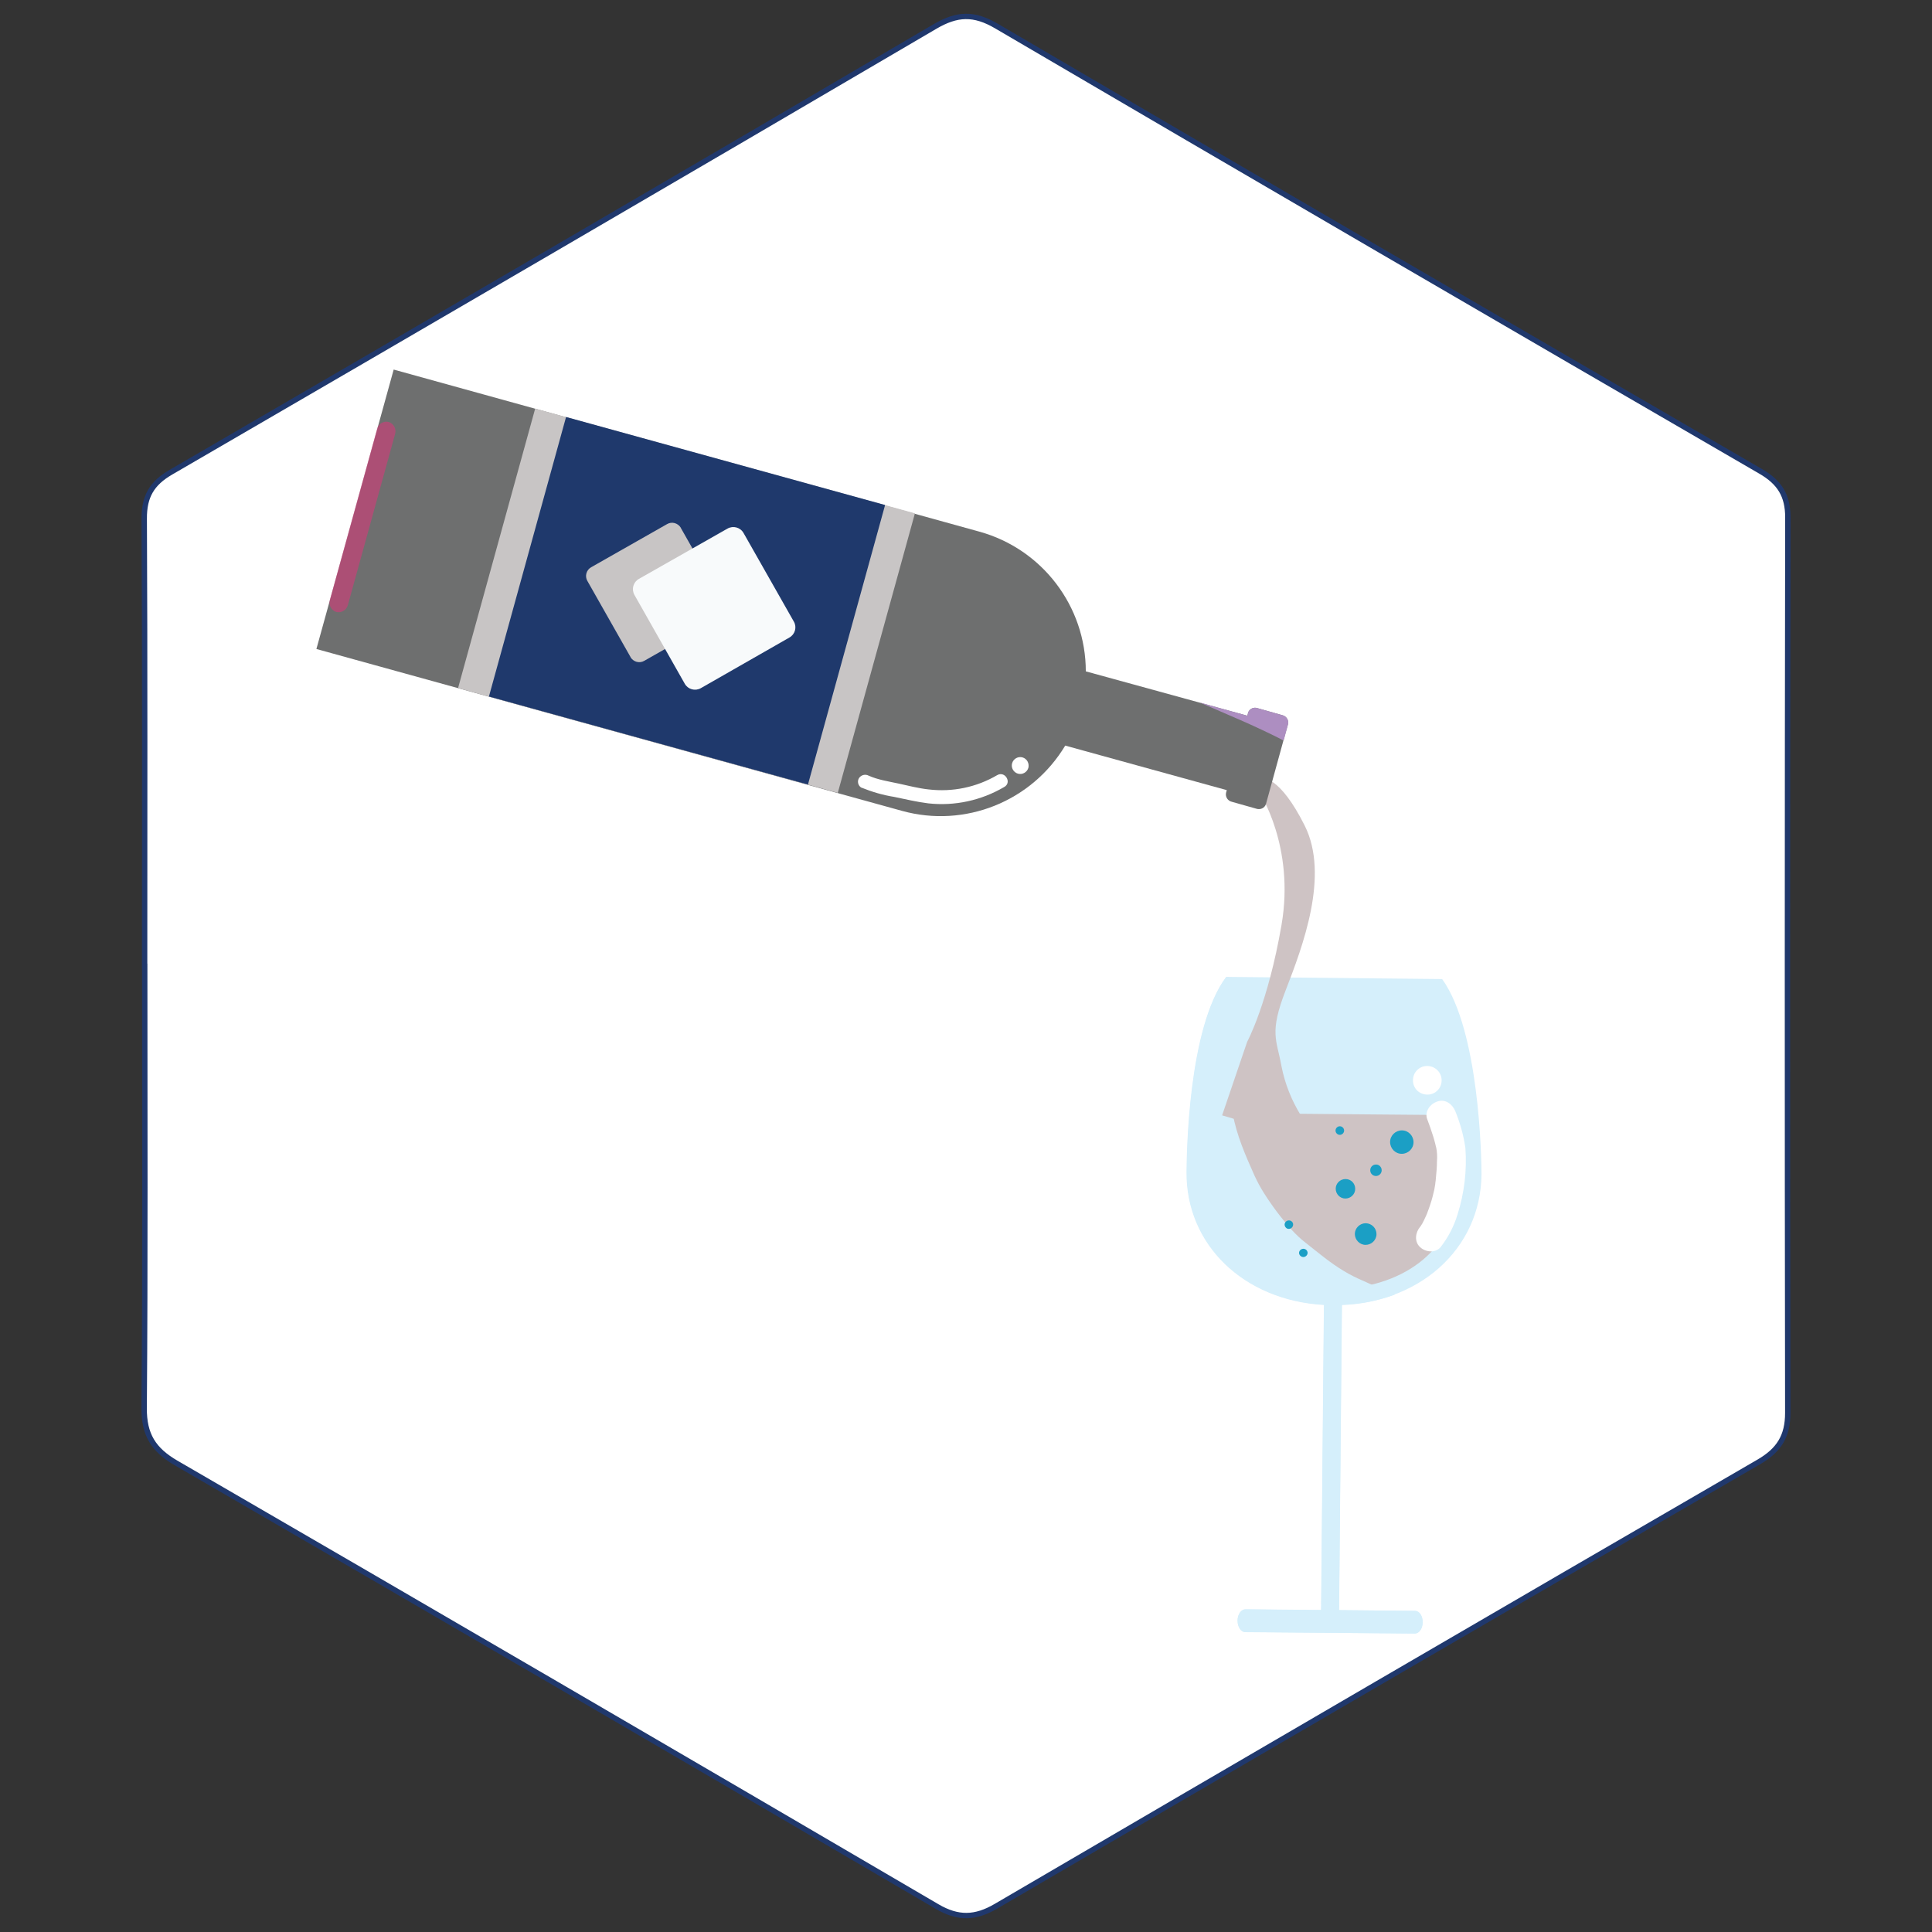 <?xml version="1.0" encoding="utf-8"?>
<!-- Generator: Adobe Illustrator 25.2.0, SVG Export Plug-In . SVG Version: 6.00 Build 0)  -->
<svg version="1.1" id="Layer_1" xmlns="http://www.w3.org/2000/svg" xmlns:xlink="http://www.w3.org/1999/xlink" x="0px" y="0px"
	 viewBox="0 0 1080 1080" style="enable-background:new 0 0 1080 1080;" xml:space="preserve">
<rect x="0" y="0" width="1080" height="1080" fill="#333333" stroke="none"/>
<style type="text/css">
	.st0{fill:#FFFFFF;stroke:#20386C;stroke-width:3;stroke-miterlimit:10;}
	.st1{fill:#D5EFFB;}
	.st2{fill:#CEC3C4;}
	.st3{fill:#1B9FC5;}
	.st4{fill:#FFFFFF;}
	.st5{fill:#6E6F6F;}
	.st6{fill:#C8C5C5;}
	.st7{fill:#1F396C;}
	.st8{fill:#F8FAFB;}
	.st9{fill:#AD8EC1;}
	.st10{opacity:0.5;fill:#EA307D;enable-background:new    ;}
</style>
<path class="st0" d="M80.85,540.07c0-83.41,0.2-166.83-0.22-250.24c-0.06-12.36,4.27-19.7,14.91-25.87
	C238.07,181.2,380.49,98.24,522.64,14.82c12.41-7.28,21.8-7.63,34.36-0.27C699.18,97.91,841.64,180.8,984.22,263.49
	c10.59,6.14,15.22,13.48,15.2,25.8c-0.28,166.82-0.3,333.65-0.05,500.48c0.02,13.08-4.9,20.91-16.23,27.48
	c-142.3,82.5-284.41,165.32-426.39,248.36c-11.55,6.76-21.16,7.04-32.87,0.18C382.26,982.86,240.51,900.16,98.52,817.86
	c-12.72-7.37-18.05-15.81-17.93-30.79c0.65-82.33,0.31-164.67,0.31-247C80.88,540.07,80.86,540.07,80.85,540.07z"/>
<g>
	<g id="Layer_1_1_">
		<path class="st1" d="M806.17,547.29l-60.3-0.6l-60.3-0.6c-21.3,28.5-22,99.1-22.1,108.9c-0.4,41.9,34.1,74.1,81.7,74.5
			s82.6-31.1,83-73C828.17,646.69,826.87,576.09,806.17,547.29z"/>
		<path class="st2" d="M805.17,623.29l-58.7-0.5l-64-0.6c-7.3,27.8-6.2,37.8-6.3,44.8c-0.3,30.1,28.4,53.3,68,53.6
			c39.6,0.4,68.7-22.3,69-52.4C813.27,661.39,814.97,649.49,805.17,623.29z"/>
		<path class="st1" d="M761.97,912.79h-0.8C761.47,912.89,761.77,912.89,761.97,912.79z"/>
		<path class="st1" d="M725.67,912.49h-0.8C725.17,912.49,725.37,912.49,725.67,912.49z"/>
		<path class="st1" d="M795.27,906.89c0,3.5-1.9,6.3-4.4,6.3l-94.7-0.9c-2.4,0-4.3-2.9-4.3-6.4l0,0c0-3.5,1.9-6.3,4.4-6.3l94.7,0.9
			C793.47,900.59,795.37,903.39,795.27,906.89z"/>
		<path class="st1" d="M748.47,904.09c0,2.7-2.3,4.9-5,4.9l0,0c-2.7,0-4.9-2.3-4.9-5l1.6-176.3c0-2.7,2.3-4.9,5-4.9l0,0l0,0
			c2.7,0,4.9,2.3,4.9,5L748.47,904.09z"/>
		<path class="st1" d="M791.07,900.49l-42.5-0.4l1.6-170.6c10.1-0.3,20.1-2.3,29.6-5.8c-6.2-2.4-12.2-5.2-18.2-7.9
			c-3.5-1.5-6.9-3.2-10.2-5.2c-7.6-4.5-14.3-10.2-21.3-15.7c-2.9-2.2-5.5-4.7-8-7.4c-5.8-6.5-11-13.4-15.6-20.7
			c-1.9-3-3.6-6.2-5.1-9.4c-5-11.2-10.2-22.9-12.3-35.1c-1.6-8.9-2.6-17.8-3.1-26.8c-0.1-3.6,0-7.2,0.4-10.8
			c0.5-4,0.2-34.5,0.8-38.5h-1.8c-21.3,28.5-22,99.1-22.1,108.9c-0.4,40.5,31.7,71.8,76.8,74.4l-1.6,170.6l-42.3-0.4
			c-2.4,0-4.4,2.8-4.4,6.3s1.9,6.4,4.3,6.4l94.8,0.7c2.4,0,4.4-2.8,4.4-6.3C795.27,903.39,793.47,900.49,791.07,900.49z"/>
		<path class="st3" d="M769.47,689.89c0,3.3-2.8,6-6.1,6s-6-2.8-6-6.1s2.8-6,6.1-6C766.87,683.89,769.47,686.59,769.47,689.89z"/>
		<path class="st3" d="M757.57,664.59c0,3-2.5,5.4-5.5,5.4s-5.4-2.5-5.4-5.5s2.5-5.4,5.5-5.4l0,0
			C755.17,659.09,757.57,661.49,757.57,664.59C757.57,664.49,757.57,664.59,757.57,664.59z"/>
		<path class="st3" d="M772.37,654.19c0,1.8-1.5,3.2-3.2,3.2c-1.8,0-3.2-1.4-3.2-3.2s1.4-3.2,3.2-3.2
			C770.87,650.89,772.37,652.39,772.37,654.19L772.37,654.19z"/>
		<path class="st3" d="M751.37,631.99c0,1.3-1.1,2.4-2.4,2.4c-1.3,0-2.4-1.1-2.4-2.4c0-1.3,1.1-2.4,2.4-2.4
			S751.37,630.69,751.37,631.99L751.37,631.99z"/>
		<path class="st3" d="M730.97,700.29c0,1.3-1.1,2.4-2.4,2.4l0,0c-1.3,0-2.4-1.1-2.4-2.4c0.1-1.3,1.3-2.3,2.6-2.2
			C729.97,698.19,730.87,699.09,730.97,700.29L730.97,700.29z"/>
		<path class="st3" d="M722.77,685.19c-0.4,1.3-1.7,2-2.9,1.7s-2-1.7-1.7-2.9c0.4-1.3,1.7-2,2.9-1.7l0,0
			C722.37,682.59,723.17,683.89,722.77,685.19L722.77,685.19z"/>
		<path class="st3" d="M790.17,638.49c0,3.6-3,6.5-6.6,6.5s-6.5-3-6.5-6.6s3-6.5,6.6-6.5l0,0
			C787.27,631.89,790.17,634.89,790.17,638.49z"/>
		<path class="st4" d="M805.87,603.99c0,4.4-3.6,8-8.1,7.9s-8-3.6-7.9-8.1c0-4.4,3.6-8,8.1-7.9l0,0
			C802.37,595.99,805.97,599.59,805.87,603.99z"/>
		<g>
			<path class="st4" d="M797.77,625.49c1.2,3.2,2.4,6.5,3.4,9.8c0.4,1.3,0.8,2.6,1.1,3.9c0.1,0.6,0.3,1.2,0.4,1.7
				c0.1,0.6,0.9,2.9,0.2,0.7c0.5,2.5,0.6,5.2,0.4,7.7c0,3.1-0.3,6.2-0.6,9.3c0,0.9-0.2,1.7-0.3,2.6c0,0.4-0.1,0.9-0.1,1.3
				c0.2-1.3,0.2-1.6,0.1-0.9c-0.2,1.2-0.4,2.3-0.6,3.5c-0.6,2.7-1.3,5.4-2.2,8.1c-0.5,1.5-1,3-1.6,4.5c0,0.2-0.9,2.3-0.2,0.6
				c-0.3,0.6-0.5,1.2-0.8,1.8c-0.6,1.3-1.2,2.6-1.9,3.9c-0.3,0.5-0.6,0.9-0.9,1.4c-1.3,1.9,0.6-0.6-0.3,0.4c-2.7,3.2-3.4,8.3,0,11.4
				c3,2.8,8.5,3.4,11.4,0c4.3-5.5,7.5-11.7,9.5-18.3c3.8-12,5.3-24.6,4.4-37.1c-1-7-2.9-13.9-5.6-20.5c-1.5-3.9-5.5-7.1-9.9-5.6
				C799.57,616.89,796.27,621.29,797.77,625.49L797.77,625.49z"/>
		</g>
		<path class="st2" d="M703.97,442.89c0,0,20,30.2,12.4,74.2s-19.2,65.3-19.2,65.3l-14,41.1l21.3,6.3l22.7-6.3
			c-5.2-8.4-8.9-17.7-10.8-27.4c-2.7-15.1-7-18.5,2.4-42.7s24.5-64,10.6-91.8c-14-28-23.5-26.5-23.5-26.5L703.97,442.89z"/>
		<path class="st5" d="M595.47,416.79l90.3,24.9l-0.4,1.5c-0.5,2.3,1,4.5,3.2,5l0,0l13.8,3.9c2.2,0.7,4.6-0.4,5.3-2.6l1.6-5.8
			l9.1-33.1l1.6-5.8c0.5-2.3-1-4.5-3.2-5l-13.8-3.9c-2.2-0.8-4.6,0.4-5.3,2.6v0.1l-0.4,1.5l-90.3-24.8c0-36.4-24.4-68.4-59.5-78.1
			l-327.4-90.6l-43.2,156.2l327.4,90.5C539.37,462.99,576.67,448.09,595.47,416.79z"/>
		
			<rect x="302.75" y="225.82" transform="matrix(0.266 -0.964 0.964 0.266 -42.169 616.444)" class="st6" width="162.1" height="220.2"/>
		
			<rect x="303.04" y="243.44" transform="matrix(0.266 -0.964 0.964 0.266 -41.972 616.734)" class="st7" width="162.1" height="185"/>
		<path class="st6" d="M360.17,369.39c-2.7,1.6-6.1,0.6-7.7-2v-0.1l-24.1-42.5c-1.6-2.7-0.6-6.2,2.1-7.7l0,0l42.4-24.1
			c2.7-1.6,6.1-0.6,7.7,2v0.1l24.1,42.5c1.6,2.7,0.6,6.2-2.1,7.7l0,0L360.17,369.39z"/>
		<path class="st8" d="M391.77,384.69c-3.2,1.8-7.2,0.7-9-2.5l-28.1-49.6c-1.8-3.2-0.7-7.2,2.5-9l49.5-28.1c3.2-1.8,7.2-0.7,9,2.5
			l28.1,49.5c1.8,3.1,0.7,7.1-2.5,8.9l0,0L391.77,384.69z"/>
		<g>
			<path class="st9" d="M697.67,398.59l-0.4,1.5l-26.7-7.4c5.3,2.2,10.5,4.5,15.8,6.8c8.5,3.6,16.9,7.4,25.1,11.4c2,1,4.1,2,6.1,3.1
				l2.5-9.2c0.5-2.3-1-4.5-3.2-5l-13.8-3.9c-2.2-0.8-4.6,0.3-5.4,2.5C697.67,398.39,697.67,398.49,697.67,398.59z"/>
		</g>
		<path class="st4" d="M569.07,432.49c-2.5-0.7-4-3.3-3.3-5.8s3.3-4,5.8-3.3s3.9,3.3,3.3,5.8
			C574.17,431.69,571.57,433.19,569.07,432.49L569.07,432.49z"/>
		<g>
			<path class="st4" d="M557.47,433.29c-11.6,6.8-25,9.6-38.4,8c-5.7-0.6-11.3-2.1-16.9-3.3c-5.6-1.2-11.5-2.1-16.6-4.4
				c-1.9-1-4.2-0.4-5.4,1.4c-1.1,1.8-0.5,4.2,1.3,5.3h0.1c5.9,2.4,12.1,4.2,18.4,5.2c6.3,1.3,12.5,2.8,19,3.6
				c14.7,1.6,29.5-1.6,42.3-9.1C565.87,437.59,561.87,430.79,557.47,433.29L557.47,433.29z"/>
		</g>
		<path class="st10" d="M187.97,342.09c-2.8-0.9-4.4-3.9-3.6-6.7l26.4-95.6c0.7-2.9,3.6-4.6,6.5-3.9l0,0c2.8,0.9,4.4,3.8,3.6,6.7
			l-26.4,95.6C193.77,340.99,190.87,342.79,187.97,342.09L187.97,342.09z"/>
	</g>
</g>
</svg>
